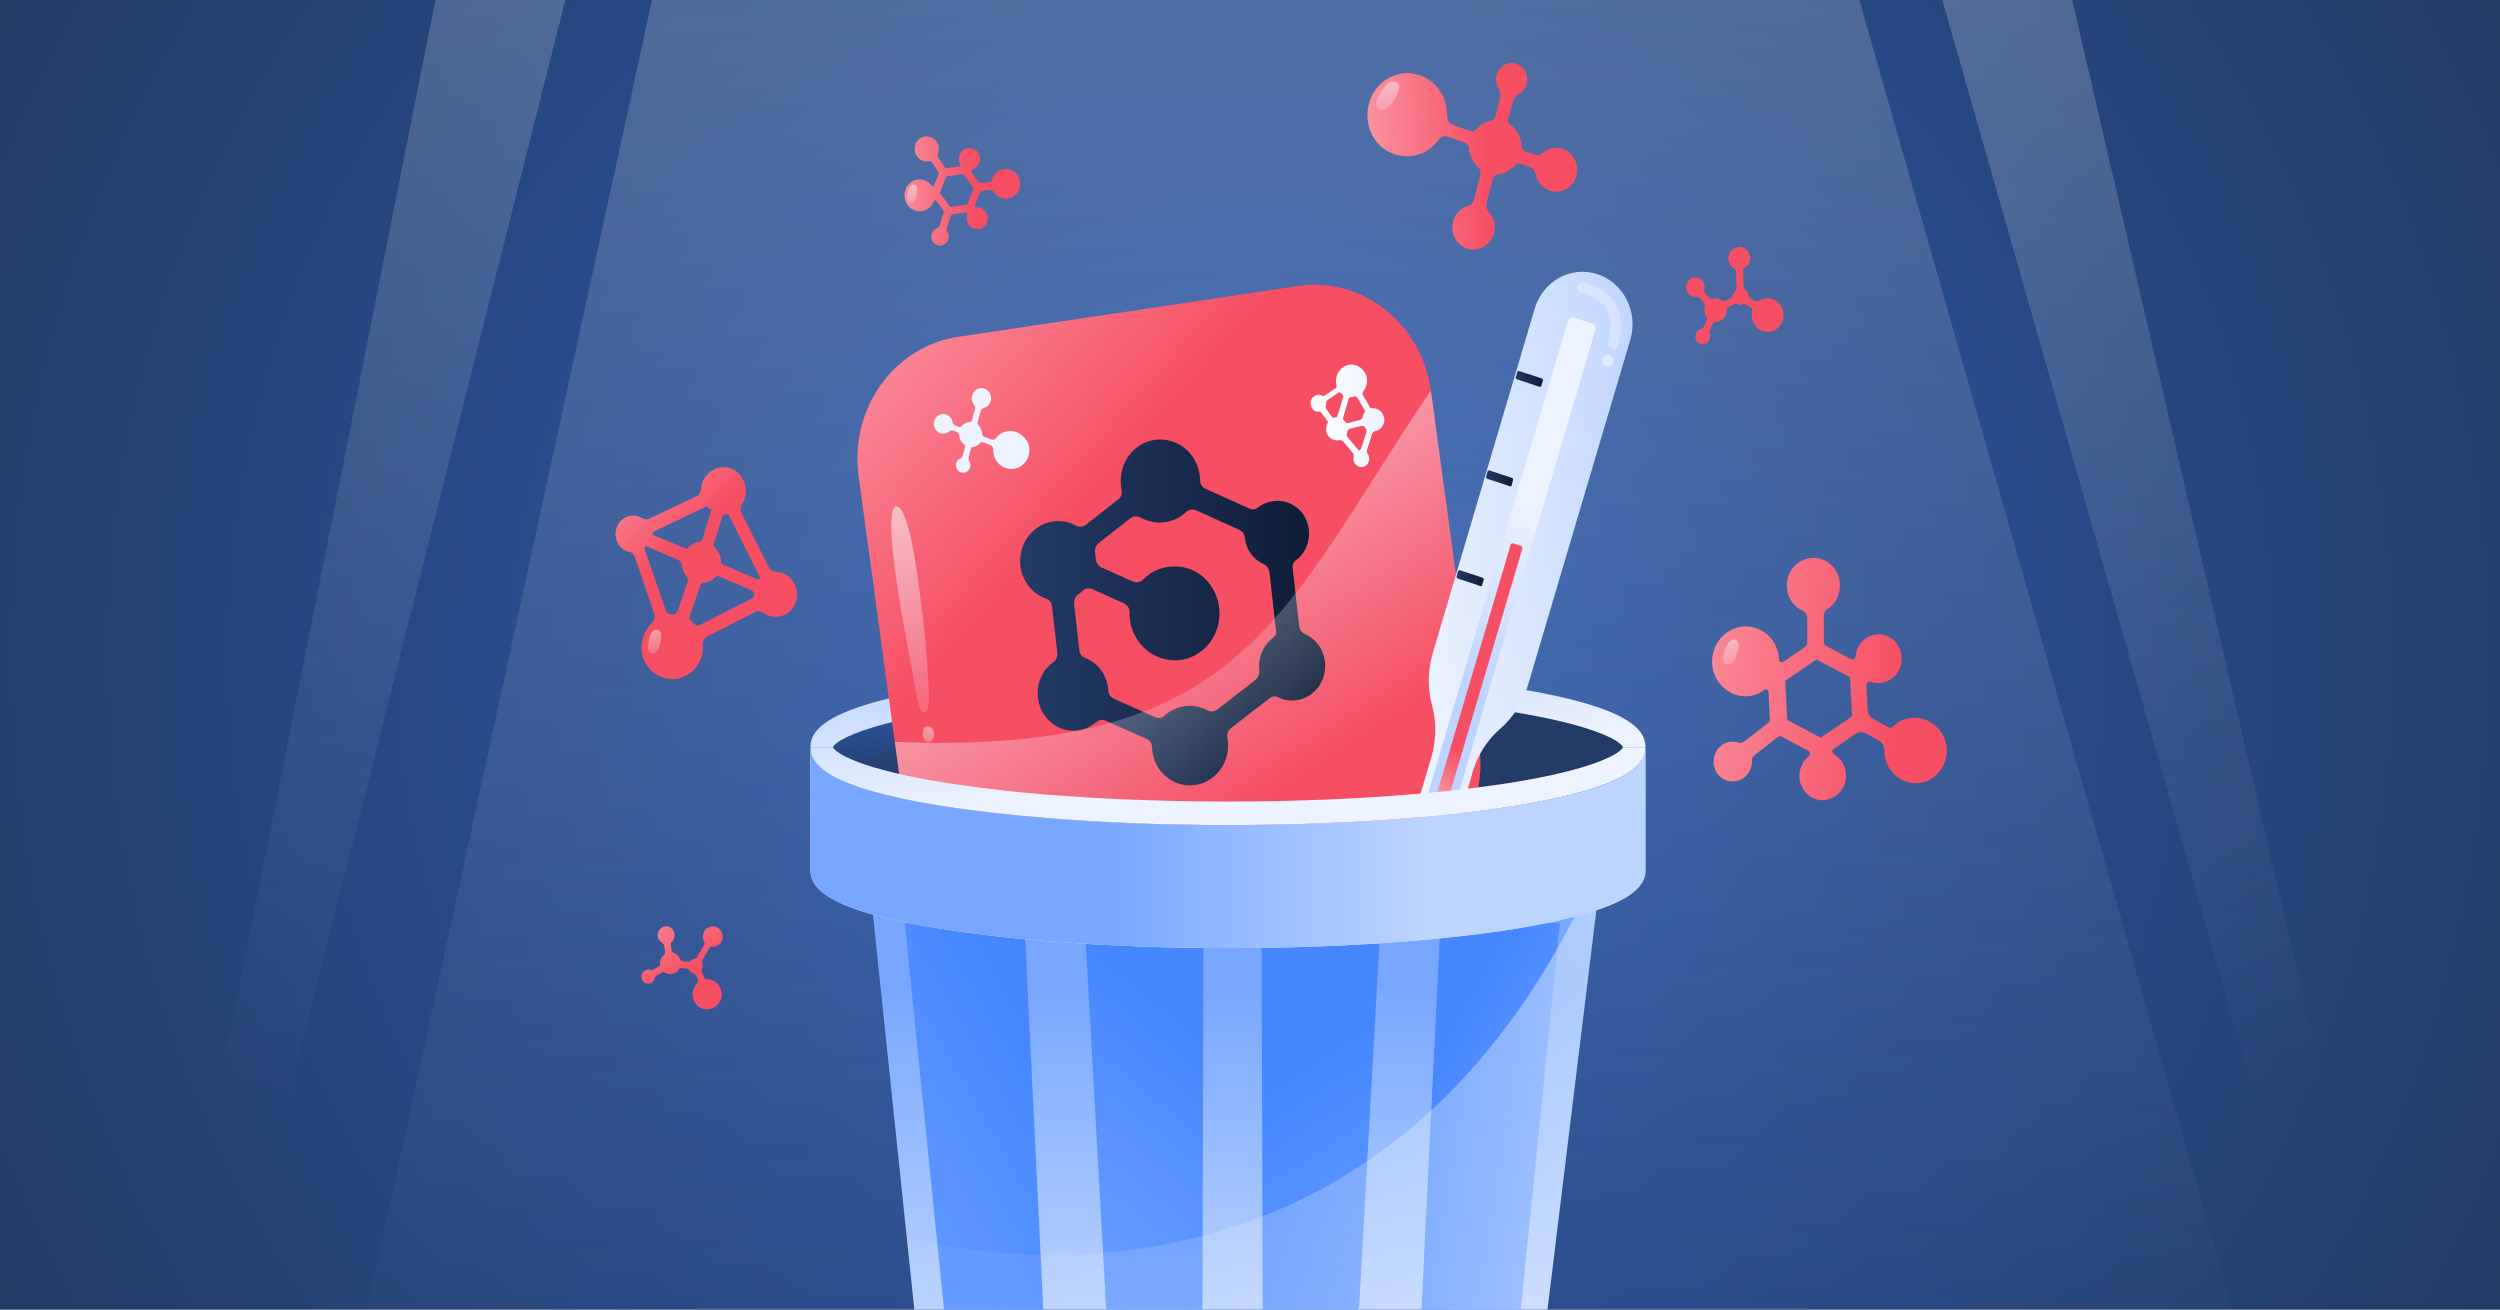 <svg enable-background="new 0 0 945 495" viewBox="0 0 945 495" xmlns="http://www.w3.org/2000/svg" xmlns:xlink="http://www.w3.org/1999/xlink"><rect x="0" y="0" width="945" height="495" fill="#808080" stroke="none"/><defs><path id="SVGID_1_" d="M-.43 0H945.43V495H-.43Z"/><clipPath id="SVGID_00000070827861465066168410000017280828228198336158_"><use xlink:href="#SVGID_1_"/></clipPath><linearGradient id="lg1"><stop offset="0" stop-color="#305eb2"/><stop offset="1" stop-color="#233b67"/></linearGradient><radialGradient id="SVGID_00000054239430951025141180000017241229067282228105_" cx="472.5" cy="247.5" gradientUnits="userSpaceOnUse" r="527.985" xlink:href="#lg1"/><linearGradient id="lg2"><stop offset="0" stop-color="#ffffff"/><stop offset="1" stop-color="#edf3ff" stop-opacity="0"/></linearGradient><linearGradient id="SVGID_00000096767150471349416520000010164939478727908225_" gradientUnits="userSpaceOnUse" x1="480.956" x2="491.639" xlink:href="#lg2" y1="-485.67" y2="529.18"/><linearGradient id="lg3"><stop offset="0" stop-color="#ffe4e8"/><stop offset="1" stop-color="#f64f64"/></linearGradient><linearGradient id="SVGID_00000109714318909349473510000003330593024191529619_" gradientUnits="userSpaceOnUse" x1="527.531" x2="718.255" xlink:href="#lg3" y1="239.271" y2="260.055"/><linearGradient id="SVGID_00000147205785576119406490000006540036165521135261_" gradientTransform="matrix(1 0 0 -1 0 -879.621)" gradientUnits="userSpaceOnUse" x1="460.424" x2="464.058" xlink:href="#lg1" y1="-1126.213" y2="-1160.905"/><linearGradient id="lg4"><stop offset="0" stop-color="#bdd4ff"/><stop offset="1" stop-color="#edf3ff"/></linearGradient><linearGradient id="SVGID_00000029741380651215263950000004972144643393365907_" gradientTransform="matrix(1 0 0 -1 0 -879.621)" gradientUnits="userSpaceOnUse" x1="459.049" x2="465.507" xlink:href="#lg4" y1="-1117.078" y2="-1173.344"/><linearGradient id="lg5"><stop offset="0" stop-color="#bdd4ff"/><stop offset="1" stop-color="#77a7ff"/></linearGradient><linearGradient id="SVGID_00000101818886218766299600000003257930968945513609_" gradientUnits="userSpaceOnUse" x1="466.749" x2="466.749" xlink:href="#lg5" y1="501.297" y2="372.215"/><linearGradient id="lg6"><stop offset="0" stop-color="#77a7ff"/><stop offset="1" stop-color="#4687ff"/></linearGradient><linearGradient id="SVGID_00000059269520667986649880000004050484428801992589_" gradientUnits="userSpaceOnUse" x1="297.9" x2="426.128" xlink:href="#lg6" y1="527.801" y2="454.783"/><linearGradient id="SVGID_00000134225391166291142020000010717212629630967740_" gradientUnits="userSpaceOnUse" x1="400.418" x2="485.879" xlink:href="#lg6" y1="524.425" y2="418.489"/><linearGradient id="SVGID_00000031889329481981609020000003530279431540210596_" gradientUnits="userSpaceOnUse" x1="578.786" x2="510.239" xlink:href="#lg6" y1="496.381" y2="457.211"/><linearGradient id="SVGID_00000079488428955141811880000018255247636701693073_" gradientUnits="userSpaceOnUse" x1="535.792" x2="461.013" xlink:href="#lg6" y1="540.917" y2="425.189"/><linearGradient id="SVGID_00000179617358147352932710000009827467302125099171_" gradientUnits="userSpaceOnUse" x1="220.184" x2="403.573" xlink:href="#lg3" y1="31.917" y2="196.611"/><linearGradient id="lg7"><stop offset="0" stop-color="#233b67"/><stop offset="1" stop-color="#0e1b33"/></linearGradient><linearGradient id="SVGID_00000057109841393992530640000003268594288049064069_" gradientUnits="userSpaceOnUse" x1="385.627" x2="500.917" xlink:href="#lg7" y1="231.494" y2="231.494"/><linearGradient id="SVGID_00000158020969971482745950000006408211623826184117_" gradientUnits="userSpaceOnUse" x1="383.356" x2="483.334" xlink:href="#lg2" y1="145.02" y2="299.152"/><linearGradient id="SVGID_00000041982286190533038310000014841675431463343273_" gradientUnits="userSpaceOnUse" x1="848.3" x2="372.923" xlink:href="#lg2" y1="309.887" y2="573.392"/><linearGradient id="SVGID_00000147202629177034419880000001910758828389425853_" gradientTransform="matrix(1 0 0 -1 0 -879.621)" gradientUnits="userSpaceOnUse" x1="530.662" x2="636.854" y1="-1092.971" y2="-1078.525"><stop offset="0" stop-color="#edf3ff"/><stop offset="1" stop-color="#bdd4ff"/></linearGradient><linearGradient id="SVGID_00000136394698594105716920000002542732243819381950_" gradientTransform="matrix(1 0 0 -1 0 -879.621)" gradientUnits="userSpaceOnUse" x1="545.02" x2="583.833" xlink:href="#lg4" y1="-1132.651" y2="-1075.415"/><linearGradient id="SVGID_00000003079861397279992580000009023153078035704219_" gradientUnits="userSpaceOnUse" x1="523.52" x2="543.55" xlink:href="#lg3" y1="311.69" y2="279.642"/><linearGradient id="SVGID_00000170257502211724093260000003014831464103029428_" gradientTransform="matrix(1 0 0 -1 0 -879.621)" gradientUnits="userSpaceOnUse" x1="573.187" x2="582.937" xlink:href="#lg7" y1="-1023.942" y2="-1021.754"/><linearGradient id="SVGID_00000020392269015985218950000003700865615231212958_" gradientTransform="matrix(1 0 0 -1 0 -879.621)" gradientUnits="userSpaceOnUse" x1="562.009" x2="571.757" xlink:href="#lg7" y1="-1061.567" y2="-1059.378"/><linearGradient id="SVGID_00000048459820221880379110000007480565685118704552_" gradientTransform="matrix(1 0 0 -1 0 -879.621)" gradientUnits="userSpaceOnUse" x1="550.842" x2="560.592" xlink:href="#lg7" y1="-1099.284" y2="-1097.096"/><linearGradient id="SVGID_00000008859365856087256590000002375813291427755415_" gradientTransform="matrix(1 0 0 -1 0 -879.621)" gradientUnits="userSpaceOnUse" x1="458.981" x2="465.439" xlink:href="#lg4" y1="-1117.085" y2="-1173.352"/><linearGradient id="SVGID_00000106105018430200229870000005373556302112832956_" gradientTransform="matrix(1 0 0 -1 0 -879.621)" gradientUnits="userSpaceOnUse" x1="306.361" x2="621.992" y1="-1200.02" y2="-1200.02"><stop offset=".091" stop-color="#edf3ff"/><stop offset=".388" stop-color="#e1ebff"/><stop offset=".919" stop-color="#c2d7ff"/><stop offset="1" stop-color="#bdd4ff"/></linearGradient><linearGradient id="SVGID_00000160152996485097221780000015403542832391218863_" gradientUnits="userSpaceOnUse" x1="538.461" x2="417.387" xlink:href="#lg5" y1="320.399" y2="320.399"/><linearGradient id="lg8"><stop offset="0" stop-color="#ffffff"/><stop offset="1" stop-color="#edf3ff"/></linearGradient><linearGradient id="SVGID_00000107584293847576301140000018047922994603719323_" gradientUnits="userSpaceOnUse" x1="495.399" x2="523.298" xlink:href="#lg8" y1="157.209" y2="157.209"/><linearGradient id="SVGID_00000066490339822539751500000016401952734485883797_" gradientUnits="userSpaceOnUse" x1="462.697" x2="561.782" xlink:href="#lg3" y1="63.818" y2="59.187"/><linearGradient id="SVGID_00000139272301289231484070000006831505614647220668_" gradientUnits="userSpaceOnUse" x1="408.497" x2="371.998" xlink:href="#lg8" y1="105.37" y2="164.125"/><linearGradient id="SVGID_00000122714829863486825260000007604706422254145920_" gradientUnits="userSpaceOnUse" x1="302.408" x2="367.689" xlink:href="#lg3" y1="73.185" y2="71.917"/><linearGradient id="SVGID_00000064326413467675315820000018288448966667402894_" gradientUnits="userSpaceOnUse" x1="199.114" x2="254.318" xlink:href="#lg3" y1="147.44" y2="207.15"/><linearGradient id="SVGID_00000072239894028758669440000014787529813003933114_" gradientUnits="userSpaceOnUse" x1="225.144" x2="261.274" xlink:href="#lg3" y1="310.67" y2="366.81"/><linearGradient id="SVGID_00000034769377043956770850000014667227172403189383_" gradientUnits="userSpaceOnUse" x1="535.605" x2="631.749" xlink:href="#lg3" y1="113.851" y2="112.071"/><linearGradient id="SVGID_00000099622533305885273470000000043705459835630756_" gradientTransform="matrix(.991 -.135 .135 .991 68.952 -11.298)" gradientUnits="userSpaceOnUse" x1="140.371" x2="144.304" xlink:href="#lg2" y1="261.179" y2="286.437"/><linearGradient id="SVGID_00000060737531868119854580000016603168732146160301_" gradientUnits="userSpaceOnUse" x1="651.852" x2="656.081" xlink:href="#lg2" y1="230.988" y2="258.14"/><linearGradient id="SVGID_00000179622349070190575930000008792861934408184460_" gradientTransform="matrix(.975 .224 -.224 .975 -144.376 -138.337)" gradientUnits="userSpaceOnUse" x1="688.105" x2="693.233" xlink:href="#lg2" y1="1.705" y2="34.635"/><linearGradient id="SVGID_00000131345820462180294120000002451415108394100133_" gradientTransform="matrix(.991 -.135 .135 .991 68.952 -11.298)" gradientUnits="userSpaceOnUse" x1="260.171" x2="263.209" xlink:href="#lg2" y1="109.92" y2="129.432"/><linearGradient id="SVGID_00000087413911770536482750000011752179471299913602_" gradientTransform="matrix(1 -.025 .025 1 11.508 7.507)" gradientUnits="userSpaceOnUse" x1="322.547" x2="330.559" xlink:href="#lg2" y1="146.715" y2="301.613"/><linearGradient id="SVGID_00000052101051580336311890000014755301000762445451_" gradientUnits="userSpaceOnUse" x1="353.103" x2="348.995" xlink:href="#lg2" y1="263.449" y2="290.15"/><linearGradient id="SVGID_00000053541243148991246290000015708524553414994829_" gradientUnits="userSpaceOnUse" x1="286.076" x2="77.765" xlink:href="#lg2" y1="-371.909" y2="416.826"/><linearGradient id="SVGID_00000098899593239791999620000000764057241604120511_" gradientUnits="userSpaceOnUse" x1="626.857" x2="902.825" xlink:href="#lg2" y1="-285.436" y2="403.593"/><clipPath id="SVGID_00000150785290674355130510000005891039982187860154_"><use xlink:href="#SVGID_00000144322752698297763110000011772360375355852200_"/></clipPath><linearGradient id="SVGID_00000094607174534477558880000005242941421170577310_" gradientUnits="userSpaceOnUse" x1="465.204" x2="465.204" xlink:href="#lg5" y1="-118.322" y2="-282.086"/><linearGradient id="SVGID_00000091707991085452759350000004361449058058931596_" gradientUnits="userSpaceOnUse" x1="250.987" x2="413.668" xlink:href="#lg6" y1="-84.696" y2="-177.334"/><linearGradient id="SVGID_00000069375972351363731770000008683913352332269711_" gradientUnits="userSpaceOnUse" x1="381.05" x2="489.473" xlink:href="#lg6" y1="-88.979" y2="-223.379"/><linearGradient id="SVGID_00000142888451520096549400000008780167890353869456_" gradientUnits="userSpaceOnUse" x1="607.344" x2="520.379" xlink:href="#lg6" y1="-124.559" y2="-174.253"/><linearGradient id="SVGID_00000107578158387705763470000010350911909543570312_" gradientUnits="userSpaceOnUse" x1="552.797" x2="457.927" xlink:href="#lg6" y1="-68.056" y2="-214.879"/><linearGradient id="SVGID_00000151529999111450317660000015895236858806867594_" gradientUnits="userSpaceOnUse" x1="949.273" x2="346.168" xlink:href="#lg2" y1="-361.161" y2="-26.855"/><path id="SVGID_00000144322752698297763110000011772360375355852200_" d="M-127.5-754.31H1072.5V-126.31H-127.5Z"/></defs><path clip-path="url(#SVGID_00000070827861465066168410000017280828228198336158_)" d="M-.43 0H945.43V495H-.43Z" fill="url(#SVGID_00000054239430951025141180000017241229067282228105_)"/><path clip-path="url(#SVGID_00000070827861465066168410000017280828228198336158_)" d="M246.46 0 138.75 495 843.81 495 702.85 0Z" fill="url(#SVGID_00000096767150471349416520000010164939478727908225_)" opacity=".36"/><g clip-path="url(#SVGID_00000070827861465066168410000017280828228198336158_)"><path d="M697.79 292.97c0-3.44-1.97-6.37-4.6-7.92-.66-.34-.82-1.38-.16-1.89l8.22-5.68c1.31-.86 2.79-.86 4.27-.17 1.31.69 3.12 1.72 4.6 2.58 1.32.69 2.14 2.24 2.14 3.79 0 1.55.33 3.27.99 4.99 1.97 4.47 6.41 7.57 11.17 7.4 7.4-.17 12.82-7.4 11.17-15.14-1.15-5.34-6.41-9.64-11.67-9.64-4.27-.17-6.9 1.89-8.22 3.27-.49.52-1.31.69-1.97.34l-5.59-3.1c-1.31-.69-2.14-2.07-2.14-3.61l-.49-9.12c0-.86.82-1.55 1.64-1.38 1.31.52 2.79.69 4.27.34 4.11-.69 7.23-4.3 7.39-8.6.33-5.51-4.11-9.98-9.2-9.64-3.94.17-7.23 3.27-8.05 7.23 0 .17-.16.52-.16 1.03 0 .86-.99 1.55-1.81 1.03l-9.37-4.99c-.49-.34-.82-.86-.82-1.38v-9.81c0-1.03.49-2.07 1.48-2.75 2.96-1.89 4.77-5.34 4.6-9.29-.16-5.68-4.77-10.15-10.19-9.98-5.75.17-10.19 5.16-9.86 11.01.16 4.13 2.63 7.4 5.91 8.95 1.15.52 1.81 1.55 1.81 2.93v9.29c0 .52-.33 1.03-.66 1.38l-8.38 5.68c-.66.52-1.64 0-1.64-.86-.33-7.57-6.74-13.25-13.97-12.39-6.41.69-11.34 6.54-11.34 13.25 0 7.57 6.25 13.42 13.31 13.08 2.46-.17 4.6-1.03 6.41-2.41.66-.52 1.64 0 1.64.86l.49 10.5c0 .34-.16.69-.49 1.03l-9.37 7.23c-.49.34-1.31.52-1.81.34-1.31-.52-2.79-.52-4.44-.17-2.63.86-4.6 3.27-5.09 6.2-.82 5.68 4.44 10.15 9.86 8.09 2.96-1.2 4.77-4.3 4.6-7.57 0-.69.33-1.38.82-1.72l9.04-7.06c.33-.17.82-.34 1.15-.17l10.35 5.51c.66.34.82 1.38.17 1.89-2.3 1.72-3.78 4.82-3.62 8.09.33 5.16 4.6 9.12 9.53 8.6C694.34 301.92 697.95 297.79 697.79 292.97zM675.61 272.15l-.82-14.8 11.83-8.09 12.65 6.71.82 14.8-11.83 8.09L675.61 272.15z" fill="url(#SVGID_00000109714318909349473510000003330593024191529619_)"/><path d="M617.81 282.43c0 13.78-68.8 25.06-153.63 25.06s-153.63-11.15-153.63-25.06c0-13.78 68.8-25.06 153.63-25.06S617.81 268.65 617.81 282.43z" fill="url(#SVGID_00000147205785576119406490000006540036165521135261_)"/><path d="M621.99 282.43h-8.5c-.84-2.13-10.05-8.39-43.79-13.66-28.48-4.39-65.93-6.89-105.53-6.89s-77.05 2.51-105.53 6.89c-12.68 2-22.01 4.13-28.59 6.14-10.89 3.26-14.72 6.26-15.2 7.52h-8.5c0-3.63 1.79-8.15 12.08-12.78 7.18-3.26 18.67-6.39 36.49-9.4 29.19-4.76 67.96-7.39 109.24-7.39 41.28 0 80.04 2.63 109.24 7.39C616.97 267.4 621.99 276.29 621.99 282.43z" fill="url(#SVGID_00000029741380651215263950000004972144643393365907_)"/><path d="M327.66 323.53 358.89 622c0 4.01 3.35 10.02 32.42 14.79 19.5 3.13 45.35 4.89 72.86 4.89 27.52 0 53.36-1.75 72.87-4.89 29.07-4.76 32.42-10.65 32.42-14.79l36.37-298.47H327.66z" fill="url(#SVGID_00000101818886218766299600000003257930968945513609_)"/><path d="M387.25 349.47l-33.38-.38-11.85-.12 27.04 266.77c2.39 1 5.38 2.01 8.97 2.88 3.71 1 8.02 2 13.28 2.88 2.99.5 6.1 1 9.33 1.5L387.25 349.47z" fill="url(#SVGID_00000059269520667986649880000004050484428801992589_)"/><path d="M414.88 344.08h-5.15l15.67 281.3c9.09.63 18.78 1.13 28.72 1.25v-.13l.84-282.3L414.88 344.08z" fill="url(#SVGID_00000134225391166291142020000010717212629630967740_)"/><path d="M577.84 348.97l-33.38.38-13.4 273.53c3.23-.5 6.34-.88 9.33-1.5 5.26-.88 9.57-1.88 13.28-2.88 3.59-1 6.58-2 8.97-2.88l27.04-266.77L577.84 348.97z" fill="url(#SVGID_00000031889329481981609020000003530279431540210596_)"/><path d="M516.94 344.08l-40.08.13.84 282.3v.13c9.93-.13 19.62-.63 28.72-1.25l15.67-281.3H516.94z" fill="url(#SVGID_00000079488428955141811880000018255247636701693073_)"/><path clip-rule="evenodd" d="M558.75 297.89c-3.63 18.74-18.15 33.94-37.26 36.79L393.1 353.85c-24.28 3.63-46.78-14.03-50.25-39.47l-10.96-80.53-7.34-53.92c-2.66-19.43 6.56-37.76 21.88-46.95 4.75-2.84 10.07-4.81 15.8-5.67l128.38-19.18c24.28-3.63 46.78 14.04 50.25 39.47l3.25 23.85 15.05 110.59C559.91 287.48 559.73 292.81 558.75 297.89z" fill="url(#SVGID_00000179617358147352932710000009827467302125099171_)" fill-rule="evenodd"/><path d="M475.3 191.97c-.84.63-1.79.75-2.75.38l-16.99-7.64c-1.2-.5-1.91-1.75-1.91-3.13-.12-3.88-1.44-7.77-4.31-10.78-4.79-5.01-12.32-6.14-18.19-2.63-5.98 3.63-8.49 10.65-7.18 17.04.24 1.38-.12 2.63-1.2 3.51-2.99 2.38-9.21 7.14-12.32 9.65-1.08.75-2.39 1-3.59.38-5.26-2.88-11.97-2.38-16.75 2.38-4.91 4.76-5.86 12.66-2.51 18.54 1.92 3.38 4.67 5.51 7.9 6.64 1.2.38 2.03 1.63 2.15 2.88l2.03 17.79c.12 1.25-.48 2.51-1.44 3.26-.84.63-1.68 1.25-2.39 2.13-4.07 4.51-4.79 11.4-1.79 16.79 4.19 7.39 13.4 9.27 19.74 4.26.24-.13.48-.38.72-.5.96-.88 2.27-1 3.35-.5l15.55 6.89c1.2.5 2.03 1.75 2.03 3.01.12 3.51 1.32 7.02 3.83 9.77 4.55 5.14 11.97 6.27 17.71 2.76 5.62-3.38 8.14-10.02 6.94-16.04-.24-1.25.24-2.63 1.32-3.51 3.59-2.76 11.25-8.77 14.72-11.4.96-.75 2.27-.88 3.35-.25 4.43 2.13 9.81 1.38 13.76-2.51 4.07-4.01 5.02-10.65 2.27-15.79-1.44-2.76-3.71-4.64-6.22-5.76-1.08-.5-1.92-1.63-2.03-2.88l-2.51-22.18c-.12-1 .36-2.13 1.08-2.63.72-.5 1.32-1 1.55-1.25 4.31-4.39 4.91-11.65.96-16.79C488.11 188.58 480.57 187.83 475.3 191.97zM480.93 241.33c-3.71 2.88-5.5 7.64-4.91 12.15.12 1.38-.48 2.63-1.44 3.51l-14.36 11.15c-1.08.88-2.63 1-3.83.38-4.79-2.63-10.65-2.25-15.31 1.25-.24.25-.6.5-.84.75-1.08 1-2.51 1.13-3.83.5l-15.32-6.89c-1.2-.5-2.15-1.75-2.15-3.13-.12-2.63-1.08-5.26-2.63-7.52-1.55-2.25-3.71-3.88-6.1-4.76-1.32-.5-2.15-1.75-2.27-3.13l-1.91-17.29c-.12-1.38.48-2.88 1.55-3.63.36-.25.6-.38.84-.63.24-.25.6-.5.84-.75 1.08-1 2.51-1.13 3.83-.5l11.73 5.26c1.32.63 2.27 2 2.15 3.51-.12 4.13 1.2 8.27 4.07 11.78 5.38 6.64 14.84 8.27 21.9 3.63 8.85-5.76 10.65-18.29 4.07-26.56-4.43-5.64-11.84-7.64-18.55-5.39-2.63.88-4.67 2.38-6.34 4.01-1.08 1.13-2.63 1.38-3.95.75l-11.73-5.26c-1.32-.63-2.15-1.88-2.27-3.26 0-.75-.12-1.5-.24-2.26-.24-1.5.36-2.88 1.44-3.76l11.84-9.27c1.08-.88 2.63-1 3.83-.38 5.03 2.88 11.37 2.63 16.27-1.13.36-.25.72-.5.96-.88 1.08-1 2.63-1.25 3.95-.63l16.15 7.27c1.2.5 2.03 1.63 2.15 3.01.24 2.13.96 4.26 2.27 6.01 1.32 1.88 2.99 3.13 4.91 4.01 1.2.5 1.92 1.75 2.15 3.01l2.39 21.43C482.72 239.2 482.12 240.58 480.93 241.33z" fill="url(#SVGID_00000057109841393992530640000003268594288049064069_)"/><path clip-rule="evenodd" d="M558.75 297.89c-3.63 18.74-18.15 33.94-37.26 36.79L393.1 353.85c-24.28 3.63-46.78-14.03-50.25-39.47-2.29-16.78-2.34-17.18-4.62-33.97 133.02 5.4 146.02-49.16 202.64-132.81l18.3 134.45C559.91 287.48 559.73 292.81 558.75 297.89z" fill="url(#SVGID_00000158020969971482745950000006408211623826184117_)" fill-rule="evenodd" opacity=".79"/><path d="M342.74 467.64c0 0 179.35 54.13 263.1-144.11l-2.38 20.55-29.44 240.33-217.71 12.9L342.74 467.64z" fill="url(#SVGID_00000041982286190533038310000014841675431463343273_)" opacity=".79"/><path d="M616.25 128.44c3.11-10.53-2.51-21.55-12.44-24.81-10.05-3.26-20.58 2.63-23.69 13.03l-38.53 130.19c-1.91 6.52-2.03 13.41-.24 19.92 1.68 6.39 1.55 13.03-.24 19.3l-4.67 15.66c-1.32 4.64 1.08 9.52 5.5 10.9 4.43 1.38 9.09-1.13 10.41-5.76l4.31-15.04c1.79-6.14 5.26-11.78 9.93-15.91l.84-.75c4.79-4.26 8.26-9.9 10.17-16.29L616.25 128.44z" fill="url(#SVGID_00000147202629177034419880000001910758828389425853_)"/><path d="M546.26 310.63l-7.06-2.26c-.96-.25-1.44-1.38-1.2-2.25l54.68-184.82c.24-1 1.32-1.5 2.15-1.25l7.06 2.25c.96.25 1.44 1.38 1.2 2.26l-54.56 184.82C548.17 310.38 547.21 310.88 546.26 310.63z" fill="url(#SVGID_00000136394698594105716920000002542732243819381950_)"/><path d="M545.78 304.86l-2.99-1c-.36-.13-.6-.63-.48-1l28.72-96.98c.12-.38.6-.63.96-.5l2.99 1c.36.13.6.63.48 1l-28.72 96.98C546.61 304.74 546.14 304.99 545.78 304.86z" fill="url(#SVGID_00000003079861397279992580000009023153078035704219_)"/><path d="M582.03 146.23l-8.73-2.88c-.24-.13-.36-.38-.36-.63l.6-2.13c.12-.25.36-.38.6-.38l8.73 2.88c.24.13.36.38.36.63l-.6 2.13C582.51 146.1 582.27 146.23 582.03 146.23z" fill="url(#SVGID_00000170257502211724093260000003014831464103029428_)"/><path d="M570.79 183.82l-8.73-2.88c-.24-.13-.36-.38-.36-.63l.6-2.13c.12-.25.36-.38.6-.38l8.73 2.88c.24.12.36.38.36.63l-.6 2.13C571.38 183.82 571.15 183.95 570.79 183.82z" fill="url(#SVGID_00000020392269015985218950000003700865615231212958_)"/><path d="M559.66 221.54l-8.73-2.88c-.24-.12-.36-.38-.36-.63l.6-2.13c.12-.25.36-.38.6-.38l8.73 2.88c.24.13.36.38.36.63l-.6 2.13C560.25 221.54 559.89 221.66 559.66 221.54z" fill="url(#SVGID_00000048459820221880379110000007480565685118704552_)"/><g fill="#ffffff" opacity=".66"><path d="M611.7 130.57c1.44-5.14 1.79-10.9-.96-15.66-2.63-4.51-7.18-7.14-12.08-8.14-2.39-.5-3.59 3.38-1.2 3.88 3.83.88 7.66 2.63 9.69 6.14 2.27 3.88 1.79 8.52.6 12.65C607.28 131.82 610.99 133.07 611.7 130.57z" opacity=".436"/><path d="M609.79 136.96c-.36 1.13-1.55 1.88-2.63 1.5-1.08-.38-1.79-1.63-1.44-2.76.36-1.13 1.55-1.88 2.63-1.5C609.43 134.58 610.15 135.83 609.79 136.96z" opacity=".66"/></g><path d="M613.5 282.43c-.84 2.13-10.05 8.39-43.79 13.66-28.48 4.39-65.93 6.89-105.53 6.89-28.12 0-55.16-1.25-78.61-3.51-9.57-1-18.67-2.13-26.92-3.38-33.74-5.26-42.95-11.53-43.79-13.66h-8.5c0 6.14 5.03 15.04 48.58 22.05 11.84 1.88 25.13 3.51 39.6 4.64 21.3 1.75 44.99 2.76 69.63 2.76 41.28 0 80.04-2.63 109.24-7.39 43.55-7.14 48.58-16.04 48.58-22.05H613.5z" fill="url(#SVGID_00000008859365856087256590000002375813291427755415_)"/><path d="M573.41 304.49c-29.19 4.76-67.96 7.39-109.24 7.39-24.53 0-48.22-.88-69.63-2.76-14.48-1.25-27.88-2.76-39.6-4.64-43.55-7.14-48.58-16.04-48.58-22.05v46.49c0 6.14 5.03 15.04 48.58 22.05 12.56 2 26.92 3.76 42.59 4.89 20.58 1.63 43.19 2.51 66.64 2.51 41.28 0 80.04-2.63 109.24-7.39 43.55-7.14 48.58-16.04 48.58-22.05v-46.49C621.99 288.57 616.97 297.47 573.41 304.49z" fill="url(#SVGID_00000106105018430200229870000005373556302112832956_)"/><path d="M573.41 304.49c-29.19 4.76-67.96 7.39-109.24 7.39-24.53 0-48.22-.88-69.63-2.76-14.48-1.25-27.88-2.76-39.6-4.64-43.55-7.14-48.58-16.04-48.58-22.05v46.49c0 6.14 5.03 15.04 48.58 22.05 12.56 2 26.92 3.76 42.59 4.89 20.58 1.63 43.19 2.51 66.64 2.51 41.28 0 80.04-2.63 109.24-7.39 43.55-7.14 48.58-16.04 48.58-22.05v-46.49C621.99 288.57 616.97 297.47 573.41 304.49z" fill="url(#SVGID_00000160152996485097221780000015403542832391218863_)"/><path d="M499.48 156l2.27 3.13c.24.25.24.63 0 1-.48.88-.6 2.01-.36 3.13.36 1.63 1.67 2.76 3.23 3.13.6.12 1.08.12 1.55 0 .6-.13 1.2.12 1.56.5.96 1.13 2.63 3.13 3.59 4.26.36.38.48 1 .36 1.5-.12.5-.12 1 0 1.5.36 1.5 1.79 2.63 3.35 2.38 1.68-.25 2.75-1.88 2.51-3.63-.12-.5-.24-1-.6-1.38-.24-.38-.36-1-.24-1.38l1.91-6.01c.12-.5.6-1 1.2-1.13.48-.13.84-.25 1.32-.5 1.44-.88 2.27-2.51 2.15-4.13-.24-2.38-2.15-4.13-4.31-4.01 0 0-.12 0-.24 0-.36 0-.72-.12-.96-.5l-2.63-4.64c-.24-.38-.12-.88.12-1.13 1.2-1.5 1.79-3.63 1.32-5.64-.72-2.76-3.23-4.76-5.98-4.64-3.59.25-6.1 3.63-5.5 7.27 0 .25.12.5.12.63.12.38 0 .75-.36 1l-4.19 2.88c-.24.13-.6.13-.84 0-.6-.38-1.44-.5-2.15-.25-1.44.38-2.39 1.75-2.27 3.26.12 1.5 1.08 2.76 2.51 3.01.24 0 .72 0 1.08 0C499 155.63 499.24 155.75 499.48 156zM513.6 170.29l-4.19-5.01c-.36-.5-.48-1.13-.24-1.63.12-.12.12-.38.12-.5.12-.63.6-1 1.08-1.13l4.07-1c.6-.13 1.2 0 1.56.5 0 .13.12.13.12.25.36.38.48 1 .36 1.63l-1.91 6.01C514.43 169.79 514.07 170.16 513.6 170.29zM513.95 158.76l-4.43 1.13c-.36.13-.72 0-.96-.38-.12-.25-.36-.38-.6-.63-.24-.25-.36-.63-.24-1l2.03-7.02c.12-.38.48-.75.96-.75.36 0 .6 0 .96-.12.12 0 .24 0 .36-.13.48-.13.84.13 1.08.5l2.99 5.14c-.48.5-.84 1.13-.96 1.88C515.03 158.13 514.55 158.63 513.95 158.76zM507.73 150.11c-.48 1.63-1.68 5.51-2.15 7.02-.12.38-.36.63-.72.63-.12 0-.12 0-.24 0s-.24 0-.24.13c-.36.12-.72-.13-.96-.38l-2.15-3.01c-.24-.25-.24-.63-.12-1 .12-.25.12-.88.12-1.25 0-.38.24-.75.48-1l4.07-2.76c.36-.25.84-.25 1.08.13.12.12.24.25.36.25C507.73 149.36 507.85 149.74 507.73 150.11z" fill="url(#SVGID_00000107584293847576301140000018047922994603719323_)"/><path d="M534.75 58.77c3.86-.78 6.97-3 9.09-6 .87-1.17 2.36-1.56 3.61-1.04l5.85 2.09c1.37.52 1.99 1.3 1.99 2.09 0 .91.25 1.82.5 2.74.62 1.96 1.74 3.52 3.11 4.82.62.52.87 1.43.75 2.22l-2.49 9.78c-.25 1.17-1.12 2.09-2.24 2.35-1 .26-2.11.78-3.11 1.69-2.24 2.09-3.36 5.21-2.61 8.34 1.12 5.21 6.47 7.95 11.08 5.74 3.49-1.69 5.48-5.87 4.48-9.78-.37-1.56-1.12-2.74-1.99-3.78-.75-.78-1.12-2.09-.87-3.13.62-2.61 1.87-7.04 2.36-9.38.25-.91.87-1.43 1.74-1.56.75 0 1.62-.26 2.36-.52 1.74-.65 3.24-1.69 4.36-3 .5-.65 1.37-.91 2.24-.52l3.48 1.3c1 .39 1.74 1.3 1.99 2.48.12.78.5 1.69.87 2.48 1.62 3.13 5.1 4.82 8.34 4.17 5.35-1.04 8.09-7.04 5.6-12.12-1.49-3.13-4.85-4.82-8.09-4.3-1.62.26-2.99.91-4.11 1.96-.87.78-1.99.91-3.11.52l-2.99-1.04c-1.12-.39-1.74-1.17-1.74-2.09 0-.91-.25-1.82-.5-2.74-.75-2.35-2.12-4.17-3.86-5.34-.75-.52-1-1.43-.75-2.22l1.74-6.52c.37-1.3 1.24-2.48 2.36-3 .25-.13.62-.26.75-.39 2.24-1.82 3.11-5.08 1.62-8.08-1.12-2.22-3.49-3.39-5.85-3.13-3.86.52-6.1 4.43-4.98 8.08.13.52.37.91.62 1.43.75 1.17 1 2.48.62 3.78l-1.74 6.91c-.25.78-.87 1.43-1.62 1.56-.5.13-.87.26-1.37.39-1.74.65-3.24 1.69-4.36 3-.5.65-1.37.91-2.24.52l-6.47-2.35c-1.37-.52-2.12-1.82-2.12-3.26 0-2.22-.37-4.56-1.24-6.78-2.86-6.91-10.08-10.82-17.05-9.12-9.34 2.22-14.44 12.64-10.58 21.9C520.68 56.3 527.78 60.21 534.75 58.77z" fill="url(#SVGID_00000066490339822539751500000016401952734485883797_)"/><path d="M380.67 163.02c-1.79.38-3.23 1.25-4.19 2.63-.36.5-1.08.63-1.68.5l-2.63-1c-.6-.25-.84-.63-.84-1 0-.38-.12-.88-.24-1.25-.24-.88-.72-1.63-1.32-2.26-.24-.25-.36-.63-.24-1l1.2-4.39c.12-.5.6-.88 1.08-1 .48-.13.96-.38 1.44-.75 1.08-.88 1.56-2.38 1.32-3.76-.48-2.38-2.87-3.63-5.02-2.76-1.56.75-2.51 2.63-2.15 4.39.12.63.48 1.25.84 1.75.36.38.48.88.36 1.5-.36 1.13-.96 3.13-1.2 4.26-.12.38-.48.63-.84.63s-.72.13-1.08.25c-.84.25-1.55.75-2.03 1.38-.24.25-.6.38-.96.25l-1.55-.63c-.48-.25-.84-.63-.84-1.13-.12-.38-.24-.75-.36-1.13-.72-1.38-2.27-2.26-3.71-2-2.39.38-3.83 3.13-2.63 5.39.72 1.38 2.15 2.26 3.59 2 .72-.13 1.32-.38 1.91-.88.36-.38.96-.38 1.44-.25l1.32.5c.48.25.72.5.84 1 0 .38.12.88.24 1.25.24 1 .96 1.88 1.68 2.51.36.25.48.63.36 1l-.84 3.01c-.12.63-.6 1.13-1.08 1.38-.12 0-.24.13-.36.13-1.08.75-1.44 2.25-.84 3.63.48 1 1.55 1.63 2.63 1.5 1.79-.12 2.87-1.88 2.39-3.63-.12-.25-.12-.5-.24-.63-.36-.5-.36-1.13-.24-1.75l.84-3.13c.12-.38.36-.63.84-.63.24 0 .36-.13.6-.13.84-.25 1.56-.75 2.03-1.38.24-.25.6-.38.96-.25l2.99 1.13c.6.25.96.88.96 1.5 0 1 .12 2 .48 3.01 1.2 3.13 4.43 5.01 7.66 4.39 4.31-.88 6.7-5.64 5.02-9.77C387.01 164.27 383.78 162.39 380.67 163.02z" fill="url(#SVGID_00000139272301289231484070000006831505614647220668_)"/><path d="M372.65 80.12c-.85-1.25-2.3-1.87-3.66-1.78-.34 0-.68-.36-.51-.71l1.7-4.37c.26-.62.85-1.16 1.53-1.16.68-.09 1.62-.18 2.3-.27.68-.09 1.36.27 1.7.8.43.62.94 1.16 1.62 1.61 1.87 1.16 4.26 1.16 6.05-.18 2.73-2.05 3.07-6.24.51-8.74-1.7-1.7-4.77-1.87-6.73-.54-1.62 1.07-2.13 2.59-2.3 3.39-.08.36-.34.62-.68.62l-2.9.36c-.68.09-1.28-.18-1.7-.8l-2.39-3.3c-.26-.36-.08-.8.34-.98.6-.18 1.19-.54 1.7-.98 1.36-1.34 1.62-3.57.68-5.17-1.28-2.14-4-2.68-5.88-1.16-1.45 1.16-1.96 3.21-1.28 4.91 0 .09.08.27.17.36.17.36 0 .8-.43.89l-4.68.62c-.26 0-.51-.09-.68-.27l-2.47-3.66c-.26-.45-.34-.98-.17-1.43.6-1.52.51-3.3-.51-4.73-1.45-2.05-4.26-2.5-6.3-1.07-2.13 1.61-2.56 4.64-1.02 6.78 1.11 1.43 2.81 2.14 4.43 1.78.51-.09 1.11.09 1.36.62l2.3 3.48c.17.18.17.45.08.71l-1.79 4.37c-.17.36-.6.45-.85.09-1.96-2.68-5.79-3.21-8.26-.98-2.21 1.96-2.73 5.53-1.02 8.03 1.87 2.85 5.62 3.48 8.26 1.34.85-.71 1.53-1.61 1.87-2.59.17-.36.6-.45.85-.09l2.81 3.84c.09.18.09.36.09.45l-1.7 5.26c-.08.27-.34.54-.6.62-.6.18-1.19.54-1.7 1.16-.77.98-.94 2.5-.43 3.66 1.11 2.32 4.17 2.68 5.71.45.85-1.25.77-2.85-.08-4.01-.17-.27-.26-.62-.17-.89l1.7-5.08c.09-.18.26-.36.43-.36l5.2-.71c.34-.09.68.36.51.71-.43 1.34-.26 2.85.6 4.01 1.36 1.87 3.92 2.23 5.71.71C373.58 84.5 373.84 81.91 372.65 80.12zM359.19 78.25l-3.92-5.35 2.47-6.24 6.39-.89 3.92 5.35-2.47 6.24L359.19 78.25z" fill="url(#SVGID_00000122714829863486825260000007604706422254145920_)"/><path d="M240.03 210.62l7.27 21.41c.45 1.27 0 2.54-.91 3.49-3.78 3.65-5.15 9.67-2.57 14.75 2.57 5.07 8.48 7.61 13.78 5.87 5.3-1.74 8.48-6.98 8.02-12.37-.15-1.27.61-2.54 1.67-3.17l18.02-9.2c.91-.47 2.12-.47 3.03.16 2.57 1.9 5.9 2.22 8.93.47 3.18-1.9 4.85-6.18 3.63-9.83-1.06-3.65-4.24-6.03-7.57-6.03-1.06 0-2.12-.63-2.73-1.74l-10.3-20.46c-.45-1.11-.45-2.22.15-3.33 1.82-2.7 2.12-6.5.3-9.67-1.97-3.49-6.06-5.23-9.69-3.96-3.63 1.11-5.9 4.44-6.06 7.93-.15 1.27-.76 2.22-1.82 2.7l-17.72 8.4c-.91.48-1.97.32-2.73-.16-1.97-1.27-4.54-1.43-6.81 0-2.57 1.59-3.79 4.76-3.03 7.77.61 2.54 2.57 4.44 4.85 4.91C238.82 208.72 239.57 209.51 240.03 210.62zM244.27 206.5l11.96 5.07c.76.32 1.36 1.11 1.51 2.06.15.63.3 1.43.45 2.06.3.79.76 1.43 1.21 2.06.61.63.76 1.59.45 2.54l-3.63 10.47c-.3.95-1.21 1.59-2.27 1.59s-1.82-.63-2.27-1.59l-8.18-23.63C243.96 206.81 244.11 206.65 244.27 206.5zM260.62 232.98l4.09-11.58c.15-.63.76-.95 1.36-1.11.76 0 1.36-.32 2.12-.63.76-.32 1.51-.79 2.12-1.43.45-.48 1.06-.64 1.67-.32l12.11 5.23c.61.32.91.79.91 1.59 0 .64-.3 1.27-.91 1.59l-19.68 9.99c-.61.32-1.36.16-1.82-.32-.45-.48-.91-.95-1.36-1.27C260.62 234.41 260.47 233.61 260.62 232.98zM286.36 219.02l-13.32-5.71c-.3-.16-.45-.32-.45-.63 0-.95-.15-2.06-.61-3.01-.45-1.27-1.21-2.22-2.12-3.01-.15-.16-.3-.47-.15-.79l3.48-10.94c.15-.32.3-.47.61-.47.3 0 .76 0 1.06-.16.3 0 .61.16.61.32l11.66 23.31c.15.32.15.63-.15.79C286.81 219.02 286.66 219.02 286.36 219.02zM268.8 193.18l-3.48 11.26c0 .16-.3.32-.45.32-.91 0-1.67.16-2.42.63-1.06.47-1.97 1.11-2.57 1.9-.15.16-.3.16-.45.16l-12.26-5.08c-.61-.32-.61-1.11 0-1.43l19.84-9.52c.15-.16.3 0 .45.16.3.48.76.79 1.21 1.11C268.64 192.86 268.8 193.02 268.8 193.18z" fill="url(#SVGID_00000064326413467675315820000018288448966667402894_)"/><path d="M273.05 355.03c.52-2.27-.9-4.54-3.14-4.85-1.64-.23-3.36.78-3.96 2.43-.45 1.17-.3 2.42.22 3.44.22.39.15.78 0 1.17-.67 1.17-2.02 3.52-2.69 4.62-.15.31-.52.55-.82.55-.67.08-1.27.39-1.72.86-.22.23-.6.39-.97.31l-1.94-.23c-.45-.08-.82-.31-.97-.78-.37-.94-1.05-1.72-1.94-2.19-.07 0-.15-.08-.3-.08-.52-.16-.9-.63-.97-1.17l-.3-1.88c-.08-.55.07-1.02.45-1.33.45-.39.75-.94.9-1.64.45-1.72-.6-3.52-2.24-3.99-1.72-.47-3.51.55-3.96 2.43-.37 1.49.37 3.05 1.64 3.75.37.24.6.55.67 1.02l.37 2.11c.07.55-.07 1.1-.52 1.41-.6.55-1.05 1.25-1.27 2.11-.15.47-.15 1.02-.07 1.49 0 .23-.07.47-.3.55l-2.02 1.25c-.45.23-.97.31-1.49.23-.15 0-.22-.08-.37-.08-1.12-.16-2.32.55-2.69 1.72-.6 1.64.45 3.36 2.09 3.6.97.16 1.87-.39 2.39-1.17.15-.23.3-.55.37-.78.15-.55.45-1.02.9-1.25l2.02-1.25c.15-.08.45-.08.6 0 .37.31.9.55 1.42.7 1.64.39 3.29-.31 4.11-1.64.22-.39.67-.55 1.12-.55l2.02.23c.37 0 .6.24.82.55.37.63.97 1.1 1.64 1.33.08 0 .08 0 .15 0 .37.08.6.31.75.63l.75 1.64c.22.47.15 1.02-.22 1.33-.9.86-1.57 2.03-1.72 3.36-.37 2.66 1.05 5.24 3.44 6.18 3.21 1.33 6.72-.78 7.4-4.23.52-2.74-1.05-5.55-3.59-6.49-.67-.24-1.27-.31-1.94-.31-.45 0-.82-.23-.97-.63l-.82-1.8c-.22-.55-.22-.86-.07-1.17.07-.24.15-.39.22-.63.15-.63.07-1.25-.15-1.8-.15-.31-.07-.7.07-1.02l2.69-4.69c.22-.31.6-.55.97-.55C270.96 358.08 272.6 356.91 273.05 355.03z" fill="url(#SVGID_00000072239894028758669440000014787529813003933114_)"/><path d="M661.36 96.23c-.84-2.38-3.47-3.63-5.74-2.38-1.68.88-2.63 2.88-2.27 4.76.24 1.38 1.2 2.51 2.27 3.01.36.25.6.63.6 1.13 0 1.5.12 4.51.24 6.01 0 .38-.12.88-.48 1.13-.6.5-.96 1.13-1.08 1.88-.12.38-.36.75-.72.88l-1.91 1c-.48.25-.96.25-1.32-.13-.84-.63-2.03-.88-3.11-.75-.12 0-.24 0-.36.13-.6.13-1.2 0-1.56-.5l-1.32-1.5c-.36-.38-.48-1-.36-1.5.12-.63.12-1.38-.12-2.13-.6-1.88-2.63-2.88-4.31-2.26-1.91.63-2.87 2.76-2.27 4.76.6 1.63 2.03 2.63 3.71 2.38.48 0 .96.13 1.2.5l1.56 1.75c.36.38.48 1 .36 1.63-.24.88-.24 1.88.12 2.76.12.5.48 1 .72 1.38.12.25.12.5.12.63l-1.2 2.51c-.24.5-.72 1-1.32 1.13-.12 0-.24.13-.36.13-1.2.63-1.79 2-1.55 3.26.36 1.88 2.39 2.76 3.95 2 .96-.5 1.55-1.5 1.55-2.63 0-.38 0-.63-.12-1-.24-.63-.12-1.25.12-1.75l1.2-2.38c.12-.25.36-.38.6-.38.6 0 1.08 0 1.68-.25 1.79-.63 2.87-2.38 2.87-4.14 0-.5.24-1 .72-1.25l2.03-1.13c.36-.13.72-.13 1.08 0 .72.38 1.55.38 2.27.13h.12c.36-.13.72-.13 1.08.13l1.68 1c.48.25.72.88.6 1.38-.36 1.38-.24 2.76.36 4.26 1.2 2.63 3.95 4.13 6.7 3.51 3.71-.88 5.74-5.01 4.31-8.65-1.08-2.88-4.19-4.51-7.06-3.76-.72.25-1.44.5-1.92.88-.36.25-.84.25-1.32 0l-1.79-1.13c-.48-.38-.72-.63-.72-1 0-.25-.12-.5-.12-.75-.24-.63-.6-1.13-1.2-1.5-.36-.25-.48-.63-.48-1l-.24-6.01c0-.5.24-.88.6-1.13C661.24 100.37 661.96 98.24 661.36 96.23z" fill="url(#SVGID_00000034769377043956770850000014667227172403189383_)"/><path d="M244.98 244.23c-.06 1.04.14 2.31 1.1 2.73.58.25 1.29.08 1.8-.3.51-.38.85-.95 1.12-1.52.67-1.43 2.1-7.22-.86-7.16C245.67 238.04 245.07 242.58 244.98 244.23z" fill="url(#SVGID_00000099622533305885273470000000043705459835630756_)" opacity=".79"/><path d="M651.39 247.94c-.21 1.1-.19 2.48.77 3.07.58.36 1.36.28 1.96-.06s1.04-.88 1.41-1.46c.92-1.42 3.28-7.39.13-7.75C653.03 241.44 651.73 246.19 651.39 247.94z" fill="url(#SVGID_00000060737531868119854580000016603168732146160301_)" opacity=".79"/><path d="M520.78 37.12c-.55 1.25-.9 2.88.08 3.84.59.58 1.53.69 2.33.46.8-.23 1.47-.76 2.07-1.34 1.47-1.43 5.88-7.84 2.25-9.12C524.47 29.88 521.65 35.15 520.78 37.12z" fill="url(#SVGID_00000179622349070190575930000008792861934408184460_)" opacity=".79"/><path d="M342.89 74.63c-.04.81.11 1.79.85 2.11.45.2.99.06 1.39-.23s.66-.73.86-1.18c.52-1.1 1.62-5.58-.66-5.53C343.42 69.84 342.96 73.35 342.89 74.63z" fill="url(#SVGID_00000131345820462180294120000002451415108394100133_)" opacity=".79"/></g><path clip-path="url(#SVGID_00000070827861465066168410000017280828228198336158_)" clip-rule="evenodd" d="M349.25 269.42c.48-.08.93-.51 1.23-1.11 1.13-2.23.5-7.88.37-10.74-.36-8.01-1.03-16.02-2-23.97-.83-6.83-4.47-41.59-9.83-42.12-6.84-.68 4.83 56.98 5.94 62.51.53 2.64 2.08 14.95 3.91 15.41C348.99 269.43 349.12 269.44 349.25 269.42z" fill="url(#SVGID_00000087413911770536482750000011752179471299913602_)" fill-rule="evenodd" opacity=".79"/><path clip-path="url(#SVGID_00000070827861465066168410000017280828228198336158_)" d="M348.78 278.21c.2 1.23 1.33 2.41 2.56 2.18 1-.19 1.65-1.23 1.73-2.25.06-.74-.08-1.71-.42-2.38-.55-1.08-1.94-1.54-2.98-.99-.41.22-.4.33-.54.83C348.88 276.46 348.63 277.32 348.78 278.21z" fill="url(#SVGID_00000052101051580336311890000014755301000762445451_)" opacity=".79"/><path clip-path="url(#SVGID_00000070827861465066168410000017280828228198336158_)" d="M190.6-130.76 66.2 495 88.9 495 246.69-130.76Z" fill="url(#SVGID_00000053541243148991246290000015708524553414994829_)" opacity=".36"/><path clip-path="url(#SVGID_00000070827861465066168410000017280828228198336158_)" d="M753.02-130.76 897.92 495 875.22 495 696.94-130.76Z" fill="url(#SVGID_00000098899593239791999620000000764057241604120511_)" opacity=".36"/><g clip-path="url(#SVGID_00000150785290674355130510000005891039982187860154_)"><path d="M288.74-343.85l39.62 378.66c0 5.09 4.25 12.72 41.14 18.76 24.74 3.97 57.53 6.2 92.44 6.2 34.91 0 67.7-2.23 92.44-6.2 36.89-6.04 41.14-13.51 41.14-18.76l46.15-378.66H288.74z" fill="url(#SVGID_00000094607174534477558880000005242941421170577310_)"/><path d="M364.34-310.94l-42.35-.48-15.03-.16 34.31 338.44c3.04 1.27 6.83 2.54 11.38 3.66 4.71 1.27 10.17 2.54 16.85 3.66 3.79.64 7.74 1.27 11.84 1.91L364.34-310.94z" fill="url(#SVGID_00000091707991085452759350000004361449058058931596_)"/><path d="M399.4-317.78h-6.53L412.76 39.1c11.54.79 23.83 1.43 36.43 1.59v-.16l1.06-358.16L399.4-317.78z" fill="url(#SVGID_00000069375972351363731770000008683913352332269711_)"/><path d="M606.15-311.58l-42.35.48-17 347.03c4.1-.64 8.05-1.11 11.84-1.91 6.68-1.11 12.14-2.38 16.85-3.66 4.55-1.27 8.35-2.54 11.39-3.66l34.31-338.44L606.15-311.58z" fill="url(#SVGID_00000142888451520096549400000008780167890353869456_)"/><path d="M528.88-317.78l-50.85.16 1.06 358.16v.16c12.6-.16 24.89-.79 36.43-1.59l19.89-356.88H528.88z" fill="url(#SVGID_00000107578158387705763470000010350911909543570312_)"/><path d="M307.87-161.02c0 0 227.54 68.67 333.79-182.83l-3.02 26.07-37.35 304.9L325.08 3.49 307.87-161.02z" fill="url(#SVGID_00000151529999111450317660000015895236858806867594_)" opacity=".79"/></g></svg>